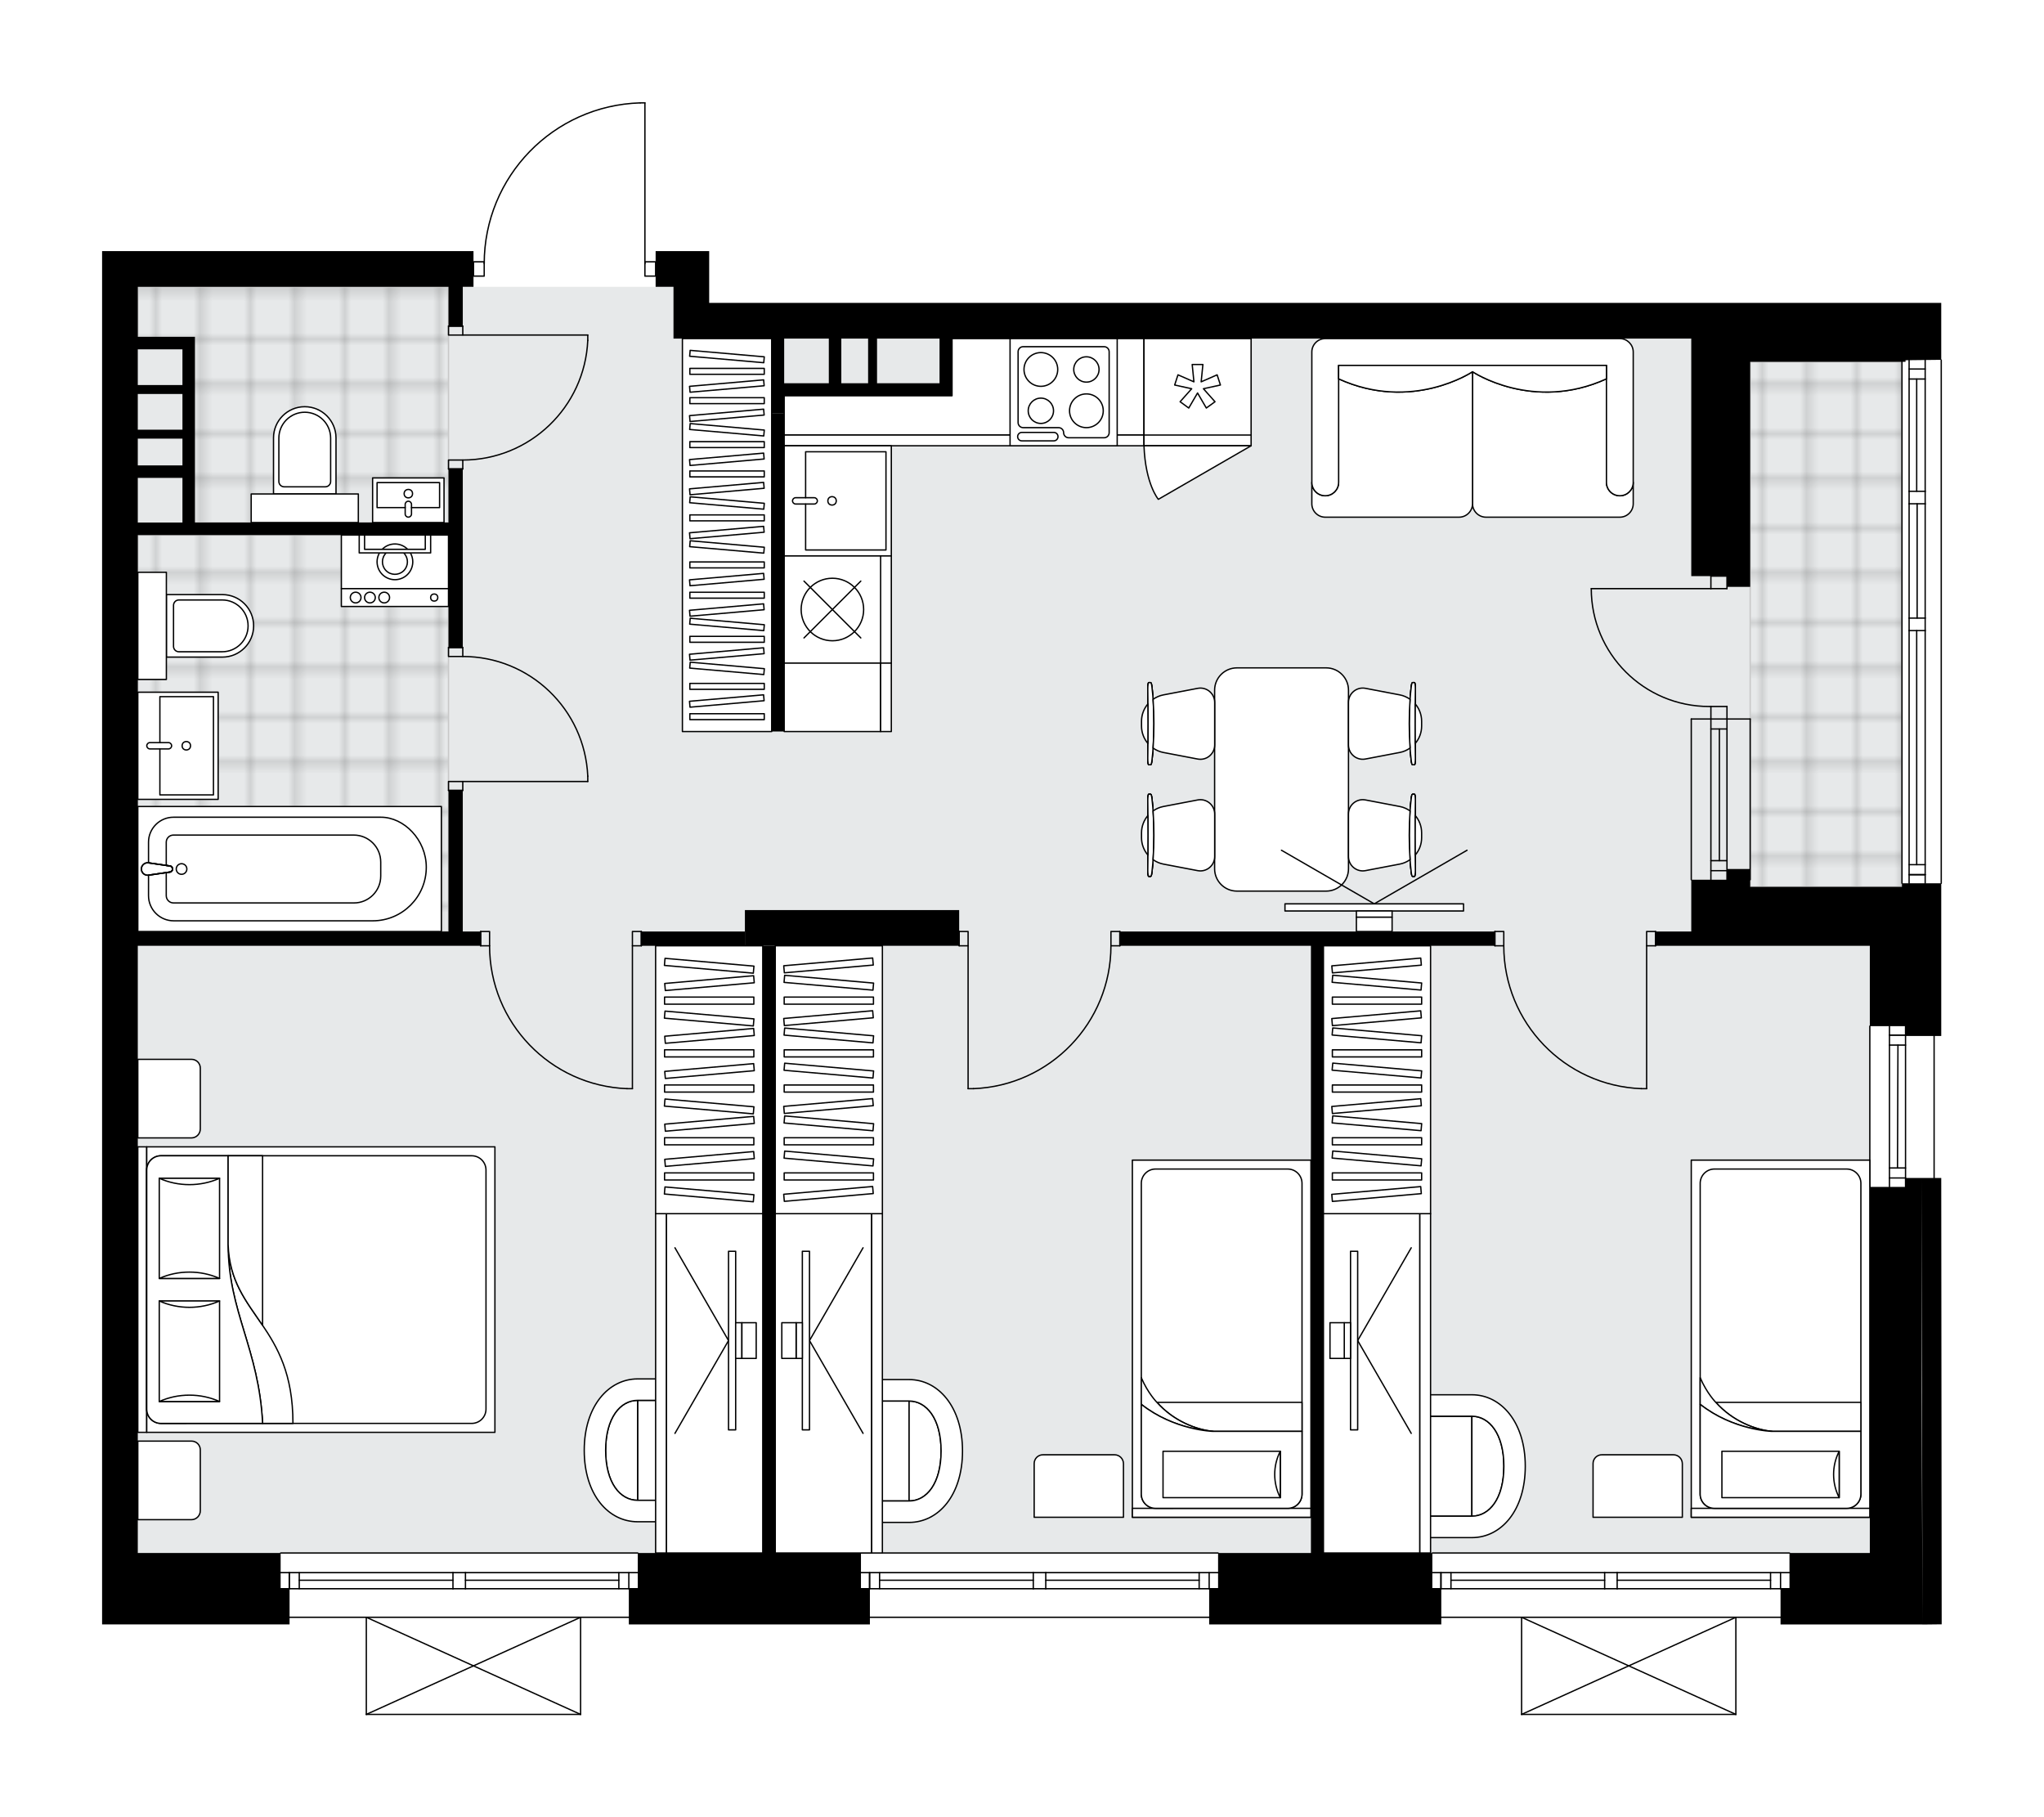 <svg xmlns="http://www.w3.org/2000/svg" xmlns:xlink="http://www.w3.org/1999/xlink" height="1777.88px" id="Layer_1" style="enable-background:new 0 0 2000 1777.88;" version="1.1" viewBox="0 0 2000 1777.88" width="2000px" x="0px" y="0px" xml:space="preserve">
<style type="text/css">
	.st0{fill:none;}
	.st1{opacity:0.25;fill:none;stroke:#070606;stroke-width:0.4;stroke-miterlimit:10;}
	.st2{fill:#FFFFFF;}
	.st3{fill:#E7E9EA;}
	.st4{fill:url(#SVGID_1_);stroke:#C8C8C8;stroke-width:1.3;stroke-miterlimit:10;}
	
		.st5{fill:url(#SVGID_00000031920655240659703830000004229014375851705728_);stroke:#C8C8C8;stroke-width:1.3;stroke-miterlimit:10;}
	
		.st6{fill:url(#SVGID_00000157302534736391478680000003536001821857216927_);stroke:#C8C8C8;stroke-width:1.3;stroke-miterlimit:10;}
	.st7{fill:none;stroke:#000000;stroke-width:1.3;stroke-linecap:round;stroke-linejoin:round;stroke-miterlimit:10;}
	.st8{fill:none;stroke:#000000;stroke-width:1.3;stroke-linecap:round;stroke-linejoin:round;}
	.st9{fill:none;stroke:#000000;stroke-width:1.3;stroke-linecap:round;stroke-linejoin:round;stroke-dasharray:9.689,9.689;}
	.st10{fill:none;stroke:#000000;stroke-width:1.3;stroke-linecap:round;stroke-linejoin:round;stroke-dasharray:10.032,10.032;}
	.st11{fill:#FFFFFF;stroke:#000000;stroke-width:1.3;stroke-linecap:round;stroke-linejoin:round;stroke-miterlimit:10;}
	.st12{font-family:'Arial-BoldMT';}
	.st13{font-size:91.573px;}
	.st14{font-size:77.485px;}
	.st15{font-family:'ArialMT';}
	.st16{font-size:40px;}
</style>
<pattern height="14.57" id="New_Pattern_Swatch_2" patternUnits="userSpaceOnUse" style="overflow:visible;" viewBox="7.49 -22.06 14.57 14.57" width="14.57" x="0.23" y="-110.58">
	<g>
		<rect class="st0" height="14.57" width="14.57" x="7.49" y="-22.06" />
		<g>
			<rect class="st1" height="7.29" width="7.29" x="14.77" y="-7.49" />
		</g>
		<g>
			<rect class="st1" height="7.29" width="7.29" x="0.2" y="-7.49" />
		</g>
		<g>
			<rect class="st1" height="7.29" width="7.29" x="22.06" y="-14.77" />
		</g>
		<g>
			<rect class="st1" height="7.29" width="7.29" x="7.49" y="-14.77" />
			<rect class="st1" height="7.29" width="7.29" x="14.77" y="-22.06" />
		</g>
		<g>
			<rect class="st1" height="7.29" width="7.29" x="0.2" y="-22.06" />
		</g>
		<g>
			<rect class="st1" height="7.29" width="7.29" x="22.06" y="-29.35" />
		</g>
		<g>
			<rect class="st1" height="7.29" width="7.29" x="7.49" y="-29.35" />
		</g>
	</g>
</pattern>
<path class="st2" d="M1900.11,352.28v511.86c0,0.36-0.29,0.65-0.65,0.65c0,0,0,0,0,0v148.73h-6.34v138.9h6.34  l0.44,436.68l-18.78,0.22l0-0.11h-16.6h-122.3v-6.34h-43.06v94.36c0,0,0,0.01,0,0.01c0,0.04-0.02,0.07-0.02,0.11  c-0.01,0.05-0.01,0.1-0.03,0.15c0,0,0,0,0,0.01c0,0.01-0.01,0.01-0.01,0.01c-0.05,0.1-0.12,0.17-0.2,0.23  c-0.02,0.02-0.04,0.03-0.06,0.04c-0.09,0.05-0.2,0.09-0.31,0.09h-209.66c-0.12,0-0.22-0.04-0.31-0.09  c-0.02-0.01-0.04-0.03-0.06-0.04c-0.08-0.06-0.16-0.14-0.2-0.23c0-0.01-0.01-0.01-0.01-0.01c0,0,0,0,0-0.01  c-0.02-0.04-0.02-0.1-0.03-0.15c-0.01-0.04-0.02-0.07-0.02-0.11c0,0,0-0.01,0-0.01v-94.36h-77.93v6.34h-227.13v-6.34H851.17v6.34  H615.3v-6.34h-46.56v94.36c0,0,0,0.01,0,0.01c0,0.04-0.02,0.08-0.03,0.12c-0.01,0.04-0.01,0.09-0.03,0.13c0,0,0,0.01,0,0.01  c0,0.01-0.01,0.01-0.01,0.02c-0.05,0.09-0.12,0.17-0.2,0.23c-0.02,0.02-0.04,0.03-0.07,0.04c-0.09,0.05-0.2,0.09-0.31,0.09H358.43  c-0.12,0-0.22-0.04-0.31-0.09c-0.02-0.01-0.04-0.03-0.07-0.04c-0.08-0.06-0.15-0.14-0.2-0.23c0-0.01-0.01-0.01-0.02-0.02  c0,0,0-0.01,0-0.01c-0.02-0.04-0.02-0.08-0.03-0.12c-0.01-0.05-0.03-0.09-0.03-0.14c0,0,0,0,0-0.01v-94.36h-74.44v6.34H99.89v-19.22  v-15.72v-157.24V881.61V280.59v-34.94H463.3v9.83h9.86c0.61-40.42,16.38-78.55,44.6-107.62c28.78-29.64,67.37-46.64,108.66-47.86  c0,0,0.01,0,0.01,0c0,0,0.01,0,0.01,0h4.58c0.36,0,0.65,0.29,0.65,0.65v154.83h9.83v-9.83h17.47h34.94v34.94v15.72h401.84h559.09  h209.66h34.94v55.31c0,0,0,0,0,0C1899.82,351.63,1900.11,351.92,1900.11,352.28z" id="background" />
<g id="floor">
	<polygon class="st3" points="1861.02,331.26 1829.57,331.26 1829.57,331.26 658.98,331.26 658.98,280.59 134.84,280.59    134.84,331.26 134.84,1519.32 658.98,1519.32 1829.57,1519.32 1829.57,925.29 1861.02,925.29  " />
	<pattern id="SVGID_1_" patternTransform="matrix(6.164 0 0 6.164 36996.16 27318.238)" xlink:href="#New_Pattern_Swatch_2">
	</pattern>
	<rect class="st4" height="513.66" width="148.51" x="1712.51" y="353.97" />
	
		<pattern id="SVGID_00000013161914058935620390000000343552555639699876_" patternTransform="matrix(6.164 0 0 6.164 36996.16 27318.238)" xlink:href="#New_Pattern_Swatch_2">
	</pattern>
	
		<rect height="387.87" style="fill:url(#SVGID_00000013161914058935620390000000343552555639699876_);stroke:#C8C8C8;stroke-width:1.3;stroke-miterlimit:10;" width="304" x="134.84" y="523.44" />
	
		<pattern id="SVGID_00000117675447578126241320000011685046842805939610_" patternTransform="matrix(6.164 0 0 6.164 36996.16 27318.238)" xlink:href="#New_Pattern_Swatch_2">
	</pattern>
	
		<polygon points="   134.84,280.59 134.84,338.2 184.63,338.2 184.63,511.21 438.84,511.21 438.84,280.59  " style="fill:url(#SVGID_00000117675447578126241320000011685046842805939610_);stroke:#C8C8C8;stroke-width:1.3;stroke-miterlimit:10;" />
	<g id="LWPOLYLINE_00000132800211248583250030000009002418058141693081_">
		<rect class="st7" height="8.74" width="13.98" x="438.84" y="764.55" />
	</g>
	<g id="LWPOLYLINE_00000002350378380127921980000000231321946118738315_">
		<rect class="st7" height="8.74" width="13.98" x="438.84" y="633.51" />
	</g>
	<g id="LINE_00000167392774396670662050000014804594963741898932_">
		<line class="st7" x1="452.82" x2="438.84" y1="773.29" y2="773.29" />
	</g>
	<g id="LINE_00000046309105228294957620000009118807848855073718_">
		<line class="st7" x1="452.82" x2="438.84" y1="633.51" y2="633.51" />
	</g>
	<g id="LINE_00000121980868715155269970000000722262411665261197_">
		<line class="st7" x1="452.82" x2="575.12" y1="764.55" y2="764.55" />
	</g>
	<g id="ARC_00000024715620538383448370000002279736579236589706_">
		<path class="st7" d="M452.82,642.25c65.51,0.04,119.39,51.62,122.3,117.06" />
	</g>
	<g id="LINE_00000069358990406345796620000006382826836373312153_">
		<line class="st7" x1="575.12" x2="575.12" y1="764.55" y2="759.31" />
	</g>
	<g id="LWPOLYLINE_00000119799516324136186480000014472567804559383941_">
		<rect class="st7" height="8.74" width="13.98" x="438.84" y="319.03" />
	</g>
	<g id="LWPOLYLINE_00000142173316583480094810000004183262926038553226_">
		<rect class="st7" height="8.74" width="13.98" x="438.84" y="450.06" />
	</g>
	<g id="LINE_00000156571536714741117840000001953885478191157669_">
		<line class="st7" x1="452.82" x2="438.84" y1="319.03" y2="319.03" />
	</g>
	<g id="LINE_00000177459660499396450690000005522403191340288687_">
		<line class="st7" x1="452.82" x2="438.84" y1="458.8" y2="458.8" />
	</g>
	<g id="LINE_00000066512387912824027740000002681313335195324826_">
		<line class="st7" x1="452.82" x2="575.12" y1="327.76" y2="327.76" />
	</g>
	<g id="ARC_00000101794079926562296620000001309764096900966805_">
		<path class="st7" d="M575.12,333c-2.91,65.44-56.79,117.02-122.3,117.06" />
	</g>
	<g id="LINE_00000053518134872352978800000012691628912299223172_">
		<line class="st7" x1="575.12" x2="575.12" y1="327.76" y2="333" />
	</g>
	<g id="LWPOLYLINE_00000112612912606829723860000012059367030732226232_">
		<rect class="st7" height="13.98" width="8.74" x="618.8" y="911.31" />
	</g>
	<g id="LWPOLYLINE_00000167357144992170323210000000457990872910135976_">
		<rect class="st7" height="13.98" width="8.74" x="470.29" y="911.31" />
	</g>
	<g id="LINE_00000118370826442972866730000012514060963852148104_">
		<line class="st7" x1="627.53" x2="627.53" y1="925.29" y2="911.31" />
	</g>
	<g id="LINE_00000012472006185992921700000008432639601900816038_">
		<line class="st7" x1="470.29" x2="470.29" y1="925.29" y2="911.31" />
	</g>
	<g id="LINE_00000130614519008763381490000007400468500668077225_">
		<line class="st7" x1="618.8" x2="618.8" y1="925.29" y2="1065.06" />
	</g>
	<g id="LINE_00000078757665145975264430000013182316947015273399_">
		<line class="st7" x1="613.56" x2="618.8" y1="1065.06" y2="1065.06" />
	</g>
	<g id="ARC_00000031920826304888478960000008278133658773037219_">
		<path class="st7" d="M613.56,1065.06c-75.1-2.91-134.49-64.62-134.53-139.77" />
	</g>
	<g id="LWPOLYLINE_00000023244603404880271830000009136343485918232726_">
		<rect class="st7" height="13.98" width="8.74" x="938.52" y="911.31" />
	</g>
	<g id="LWPOLYLINE_00000083090509988876655860000015584195177608443789_">
		<rect class="st7" height="13.98" width="8.74" x="1087.03" y="911.31" />
	</g>
	<g id="LINE_00000067218878419872271860000011370279136703193267_">
		<line class="st7" x1="938.52" x2="938.52" y1="925.29" y2="911.31" />
	</g>
	<g id="LINE_00000156559802315959112020000010480854401007520692_">
		<line class="st7" x1="1095.77" x2="1095.77" y1="925.29" y2="911.31" />
	</g>
	<g id="LINE_00000179641089508574358500000012522694609164236935_">
		<line class="st7" x1="947.26" x2="947.26" y1="925.29" y2="1065.06" />
	</g>
	<g id="LINE_00000111193493448748708470000000773139385536739998_">
		<line class="st7" x1="952.5" x2="947.26" y1="1065.06" y2="1065.06" />
	</g>
	<g id="ARC_00000062177857863281750530000011189296223641750432_">
		<path class="st7" d="M1087.03,925.29c-0.04,75.16-59.43,136.86-134.53,139.77" />
	</g>
	<g id="LWPOLYLINE_00000088105079495528467350000007308422815163721125_">
		<rect class="st7" height="13.98" width="8.74" x="1611.18" y="911.31" />
	</g>
	<g id="LWPOLYLINE_00000157997591731114156560000000985950387226022302_">
		<rect class="st7" height="13.98" width="8.74" x="1462.67" y="911.31" />
	</g>
	<g id="LINE_00000052795164621926240340000001028711798991177364_">
		<line class="st7" x1="1619.91" x2="1619.91" y1="925.29" y2="911.31" />
	</g>
	<g id="LINE_00000109748398929169938310000018194914691856831148_">
		<line class="st7" x1="1462.67" x2="1462.67" y1="925.29" y2="911.31" />
	</g>
	<g id="LINE_00000166661588797567894450000005541169624116856227_">
		<line class="st7" x1="1611.18" x2="1611.18" y1="925.29" y2="1065.06" />
	</g>
	<g id="LINE_00000109724160549140762910000009588844760297278390_">
		<line class="st7" x1="1605.94" x2="1611.18" y1="1065.06" y2="1065.06" />
	</g>
	<g id="ARC_00000005243432729726134130000017426490600644640181_">
		<path class="st7" d="M1605.94,1065.06c-75.1-2.91-134.49-64.62-134.53-139.77" />
	</g>
	<g id="LWPOLYLINE_00000150064826472412047360000017214094853670449838_">
		<rect class="st7" height="13.98" width="10.48" x="463.3" y="256.13" />
	</g>
	<g id="LWPOLYLINE_00000141448499328835338750000007341266790338771638_">
		<rect class="st7" height="13.98" width="10.48" x="631.03" y="256.13" />
	</g>
	<g id="LWPOLYLINE_00000118391345035938741850000007186200923488136323_">
		<path class="st7" d="M626.45,100.65c-85.03,2.52-152.66,72.17-152.66,157.24" />
	</g>
	<g id="LINE_00000085935532759282559900000004502623012898484658_">
		<line class="st7" x1="631.03" x2="631.03" y1="257.89" y2="100.65" />
	</g>
	<g id="LINE_00000077281878502828463570000003366269713064400062_">
		<line class="st7" x1="631.03" x2="626.45" y1="100.65" y2="100.65" />
	</g>
	<g id="ARC_00000052098339745806272280000014154058664370734465_">
		<path class="st7" d="M1674.07,691.17c-0.57,0.01-1.14,0.01-1.72,0.01c-63.7,0.01-115.34-51.63-115.34-115.32" />
	</g>
	<g id="LINE_00000030465437918592352350000011072154870017822894_">
		<line class="st7" x1="1674.07" x2="1557.02" y1="575.86" y2="575.86" />
	</g>
	<g id="LINE_00000011009264204347766790000012547180772054739893_">
		<line class="st7" x1="1674.07" x2="1674.07" y1="703.4" y2="691.17" />
	</g>
	<g id="LINE_00000165234666049114102470000014736813626267434933_">
		<line class="st7" x1="1674.07" x2="1689.8" y1="691.17" y2="691.17" />
	</g>
	<g id="LINE_00000098184825061135857350000013285169419641373580_">
		<line class="st7" x1="1689.8" x2="1689.8" y1="691.17" y2="703.4" />
	</g>
	<g id="LINE_00000149366741285100302490000014115273318748431032_">
		<line class="st7" x1="1689.8" x2="1689.8" y1="563.63" y2="575.86" />
	</g>
	<g id="LINE_00000176007432923201760700000000264435233313920425_">
		<line class="st7" x1="1689.8" x2="1674.07" y1="575.86" y2="575.86" />
	</g>
	<g id="LINE_00000109002602222425174460000002327191848893371572_">
		<line class="st7" x1="1674.07" x2="1674.07" y1="575.86" y2="563.63" />
	</g>
	<g id="LINE_00000035524372083495658870000000547918663431118728_">
		<line class="st7" x1="1689.8" x2="1674.07" y1="563.63" y2="563.63" />
	</g>
	<g id="LINE_00000065051831798965710780000012650165362548582821_">
		<line class="st7" x1="1401.52" x2="1750.95" y1="1519.32" y2="1519.32" />
	</g>
	<g id="LINE_00000153663804173566242550000017045017129977315504_">
		<line class="st7" x1="1750.95" x2="1582.35" y1="1554.26" y2="1554.26" />
	</g>
	<g id="LINE_00000172415893576538719830000017435298656104789682_">
		<line class="st7" x1="1570.12" x2="1401.52" y1="1554.26" y2="1554.26" />
	</g>
	<g id="LINE_00000077314934259980316120000016982344543482331560_">
		<line class="st7" x1="1409.94" x2="1409.94" y1="1538.54" y2="1554.26" />
	</g>
	<g id="LINE_00000132810380931297781880000009006772806732907455_">
		<line class="st7" x1="1742.21" x2="1742.21" y1="1538.54" y2="1554.26" />
	</g>
	<g id="LINE_00000117651837923452965990000005711938094026343320_">
		<line class="st7" x1="1750.95" x2="1582.35" y1="1538.54" y2="1538.54" />
	</g>
	<g id="LINE_00000168827121650822517730000007245051101530240689_">
		<line class="st7" x1="1570.12" x2="1401.52" y1="1538.54" y2="1538.54" />
	</g>
	<g id="LINE_00000091712328728822411770000013639884400097586825_">
		<line class="st7" x1="1570.12" x2="1419.73" y1="1545.96" y2="1545.96" />
	</g>
	<g id="LINE_00000065046079852659548660000010259825184100680090_">
		<line class="st7" x1="1732.43" x2="1582.35" y1="1545.96" y2="1545.96" />
	</g>
	<g id="LINE_00000069385249364127323860000004936087907734943409_">
		<line class="st7" x1="1732.43" x2="1732.43" y1="1554.26" y2="1538.54" />
	</g>
	<g id="LINE_00000033365419123392147310000011358090247559945638_">
		<line class="st7" x1="1409.94" x2="1409.94" y1="1538.54" y2="1554.26" />
	</g>
	<g id="LINE_00000049914727074061912350000001278124517934372013_">
		<line class="st7" x1="1419.73" x2="1419.73" y1="1554.26" y2="1538.54" />
	</g>
	<g id="LINE_00000183226114014231404140000002267986472047599039_">
		<line class="st7" x1="1582.35" x2="1582.35" y1="1538.54" y2="1554.26" />
	</g>
	<g id="LINE_00000165219641777198846440000001399542788244972717_">
		<line class="st7" x1="1582.35" x2="1570.12" y1="1554.26" y2="1554.26" />
	</g>
	<g id="LINE_00000030467078008933479380000000601427785472088505_">
		<line class="st7" x1="1570.12" x2="1570.12" y1="1554.26" y2="1538.54" />
	</g>
	<g id="LINE_00000054239001899144633650000015738136094634205857_">
		<line class="st7" x1="1570.12" x2="1582.35" y1="1538.54" y2="1538.54" />
	</g>
	<g id="LINE_00000084496472298383326020000003226719559091139719_">
		<line class="st7" x1="1750.95" x2="1401.52" y1="1582.22" y2="1582.22" />
	</g>
	<g id="LINE_00000138566648536901585090000013160025673222185365_">
		<line class="st7" x1="842.43" x2="1191.86" y1="1519.32" y2="1519.32" />
	</g>
	<g id="LINE_00000088129919710879255940000018236696455417939611_">
		<line class="st7" x1="1191.86" x2="1023.26" y1="1554.26" y2="1554.26" />
	</g>
	<g id="LINE_00000173865930164359302380000008517824146373809561_">
		<line class="st7" x1="1011.03" x2="842.43" y1="1554.26" y2="1554.26" />
	</g>
	<g id="LINE_00000081648238240437246310000011645909532456296089_">
		<line class="st7" x1="850.86" x2="850.86" y1="1538.54" y2="1554.26" />
	</g>
	<g id="LINE_00000150812467367796008280000011736755974181167496_">
		<line class="st7" x1="1183.13" x2="1183.13" y1="1538.54" y2="1554.26" />
	</g>
	<g id="LINE_00000088133925888945538980000008484452364423571869_">
		<line class="st7" x1="1191.86" x2="1023.26" y1="1538.54" y2="1538.54" />
	</g>
	<g id="LINE_00000127035402614634874770000005224511030120300182_">
		<line class="st7" x1="1011.03" x2="842.43" y1="1538.54" y2="1538.54" />
	</g>
	<g id="LINE_00000103262816784339873930000015423631485822035350_">
		<line class="st7" x1="1011.03" x2="860.64" y1="1545.96" y2="1545.96" />
	</g>
	<g id="LINE_00000163762558276165028840000004965455246021043373_">
		<line class="st7" x1="1173.34" x2="1023.26" y1="1545.96" y2="1545.96" />
	</g>
	<g id="LINE_00000158711955799390490660000001706976402718610058_">
		<line class="st7" x1="1173.34" x2="1173.34" y1="1554.26" y2="1538.54" />
	</g>
	<g id="LINE_00000000182821570271156960000008874620035839657883_">
		<line class="st7" x1="850.86" x2="850.86" y1="1538.54" y2="1554.26" />
	</g>
	<g id="LINE_00000079455981429666932390000004312104910346198454_">
		<line class="st7" x1="860.64" x2="860.64" y1="1554.26" y2="1538.54" />
	</g>
	<g id="LINE_00000100377741244229275430000003109206092999894412_">
		<line class="st7" x1="1023.26" x2="1023.26" y1="1538.54" y2="1554.26" />
	</g>
	<g id="LINE_00000154424246743108747310000000938908004603776655_">
		<line class="st7" x1="1023.26" x2="1011.03" y1="1554.26" y2="1554.26" />
	</g>
	<g id="LINE_00000007412659156198354890000013428408697095082407_">
		<line class="st7" x1="1011.03" x2="1011.03" y1="1554.26" y2="1538.54" />
	</g>
	<g id="LINE_00000103964539493689639280000005195925033891820694_">
		<line class="st7" x1="1011.03" x2="1023.26" y1="1538.54" y2="1538.54" />
	</g>
	<g id="LINE_00000116934144585093048490000015446151264362068623_">
		<line class="st7" x1="1191.86" x2="842.43" y1="1582.22" y2="1582.22" />
	</g>
	<g id="LINE_00000145753274800059860870000007776328684005742987_">
		<line class="st7" x1="274.61" x2="624.04" y1="1519.32" y2="1519.32" />
	</g>
	<g id="LINE_00000067231588818416148380000002590974210701699721_">
		<line class="st7" x1="624.04" x2="455.44" y1="1554.26" y2="1554.26" />
	</g>
	<g id="LINE_00000148626533741331672020000010032278687741490614_">
		<line class="st7" x1="443.21" x2="274.61" y1="1554.26" y2="1554.26" />
	</g>
	<g id="LINE_00000178180623139582545930000014741923906720718753_">
		<line class="st7" x1="283.03" x2="283.03" y1="1538.54" y2="1554.26" />
	</g>
	<g id="LINE_00000079448561763756868160000005123557916569184924_">
		<line class="st7" x1="615.3" x2="615.3" y1="1538.54" y2="1554.26" />
	</g>
	<g id="LINE_00000038388351200193516560000004331440873443950523_">
		<line class="st7" x1="624.04" x2="455.44" y1="1538.54" y2="1538.54" />
	</g>
	<g id="LINE_00000029026160977258586410000006298330776306570909_">
		<line class="st7" x1="443.21" x2="274.61" y1="1538.54" y2="1538.54" />
	</g>
	<g id="LINE_00000036253509137924689440000010016534267527708350_">
		<line class="st7" x1="443.21" x2="292.82" y1="1545.96" y2="1545.96" />
	</g>
	<g id="LINE_00000077292936825758840360000005330210311958089146_">
		<line class="st7" x1="605.52" x2="455.44" y1="1545.96" y2="1545.96" />
	</g>
	<g id="LINE_00000014591995414109179610000017986939138924383675_">
		<line class="st7" x1="605.52" x2="605.52" y1="1554.26" y2="1538.54" />
	</g>
	<g id="LINE_00000061448057139377621640000010044048062863321484_">
		<line class="st7" x1="283.03" x2="283.03" y1="1538.54" y2="1554.26" />
	</g>
	<g id="LINE_00000101078732382207122480000013745449429400694179_">
		<line class="st7" x1="292.82" x2="292.82" y1="1554.26" y2="1538.54" />
	</g>
	<g id="LINE_00000168084401736841486960000009435598158584205962_">
		<line class="st7" x1="455.44" x2="455.44" y1="1538.54" y2="1554.26" />
	</g>
	<g id="LINE_00000011001119497391733720000013659300037248244925_">
		<line class="st7" x1="455.44" x2="443.21" y1="1554.26" y2="1554.26" />
	</g>
	<g id="LINE_00000087414718994764387450000017508795184674102968_">
		<line class="st7" x1="443.21" x2="443.21" y1="1554.26" y2="1538.54" />
	</g>
	<g id="LINE_00000119076311807204436020000005848735170067829120_">
		<line class="st7" x1="443.21" x2="455.44" y1="1538.54" y2="1538.54" />
	</g>
	<g id="LINE_00000128486061599305044210000014746825698981791635_">
		<line class="st7" x1="624.04" x2="274.61" y1="1582.22" y2="1582.22" />
	</g>
	<g id="LINE_00000067933745672324192300000011550082367501421981_">
		<line class="st7" x1="1892.47" x2="1892.47" y1="1003.91" y2="1161.15" />
	</g>
	<g id="LINE_00000120525294791645322850000011389733453291720344_">
		<line class="st7" x1="1848.79" x2="1848.79" y1="1161.15" y2="1003.91" />
	</g>
	<g id="LINE_00000039123608795613253230000017279771835673535112_">
		<line class="st7" x1="1864.51" x2="1848.79" y1="1012.65" y2="1012.65" />
	</g>
	<g id="LINE_00000031907101688589488610000017700546691501890997_">
		<line class="st7" x1="1864.51" x2="1848.79" y1="1152.42" y2="1152.42" />
	</g>
	<g id="LINE_00000053511827833690789470000009519833902323432375_">
		<line class="st7" x1="1864.51" x2="1864.51" y1="1161.15" y2="1003.91" />
	</g>
	<g id="LINE_00000046298625397174081510000009663161572903433641_">
		<line class="st7" x1="1856.65" x2="1857.09" y1="1142.63" y2="1022.43" />
	</g>
	<g id="LINE_00000060741625769378991120000011857664160644491917_">
		<line class="st7" x1="1848.79" x2="1864.51" y1="1142.63" y2="1142.63" />
	</g>
	<g id="LINE_00000109029481832418906900000006577803379733136001_">
		<line class="st7" x1="1864.51" x2="1848.79" y1="1012.65" y2="1012.65" />
	</g>
	<g id="LINE_00000094616342768771217030000017763036763834857109_">
		<line class="st7" x1="1848.79" x2="1864.51" y1="1022.43" y2="1022.43" />
	</g>
	<g id="LINE_00000011733005616122336310000017711354512053455797_">
		<line class="st7" x1="1829.57" x2="1829.57" y1="1161.15" y2="1003.91" />
	</g>
	<g id="LINE_00000099625741759550151610000003549645431846113440_">
		<line class="st7" x1="1861.02" x2="1861.02" y1="864.14" y2="352.28" />
	</g>
	<g id="LINE_00000151536100295609850100000016617612221034339247_">
		<line class="st7" x1="1868.01" x2="1883.73" y1="855.71" y2="855.71" />
	</g>
	<g id="LINE_00000051360565842128889110000011445084610619625618_">
		<line class="st7" x1="1868.01" x2="1883.73" y1="361.01" y2="361.01" />
	</g>
	<g id="LINE_00000068665855127696322690000002298389027366193314_">
		<line class="st7" x1="1875.43" x2="1875.43" y1="616.92" y2="845.93" />
	</g>
	<g id="LINE_00000003080553111339358580000002601605559524983433_">
		<line class="st7" x1="1875.43" x2="1875.43" y1="370.8" y2="480.64" />
	</g>
	<g id="LINE_00000065778014174915560500000018024329004930356924_">
		<line class="st7" x1="1883.73" x2="1868.01" y1="370.8" y2="370.8" />
	</g>
	<g id="LINE_00000042711927362975605440000005561490368362430097_">
		<line class="st7" x1="1868.01" x2="1883.73" y1="855.71" y2="855.71" />
	</g>
	<g id="LINE_00000019663491075490442710000002589768499293366931_">
		<line class="st7" x1="1883.73" x2="1868.01" y1="845.93" y2="845.93" />
	</g>
	<g id="LINE_00000175293952558114087060000010696416761380028833_">
		<line class="st7" x1="1868.01" x2="1883.73" y1="604.69" y2="604.69" />
	</g>
	<g id="LINE_00000039120748868795545530000012183242853938949509_">
		<line class="st7" x1="1883.73" x2="1883.73" y1="604.69" y2="616.92" />
	</g>
	<g id="LINE_00000178191083052934312120000012360751961541224869_">
		<line class="st7" x1="1883.73" x2="1868.01" y1="616.92" y2="616.92" />
	</g>
	<g id="LINE_00000159446708578570874500000009792930636994422167_">
		<line class="st7" x1="1868.01" x2="1868.01" y1="616.92" y2="604.69" />
	</g>
	<g id="LINE_00000142868659742249270950000010024410475778152862_">
		<line class="st7" x1="1899.46" x2="1899.46" y1="352.28" y2="864.14" />
	</g>
	<g id="LINE_00000049193604924662407840000008112936747067532700_">
		<line class="st7" x1="1868.01" x2="1883.73" y1="480.64" y2="480.64" />
	</g>
	<g id="LINE_00000108988466413246920740000015864839908138082435_">
		<line class="st7" x1="1883.73" x2="1883.73" y1="480.64" y2="492.87" />
	</g>
	<g id="LINE_00000023262133859636611620000016336102379210816931_">
		<line class="st7" x1="1883.73" x2="1868.01" y1="492.87" y2="492.87" />
	</g>
	<g id="LINE_00000148654212687777538610000002316890465313353394_">
		<line class="st7" x1="1868.01" x2="1868.01" y1="492.87" y2="480.64" />
	</g>
	<g id="LINE_00000120520148627102055070000013758664705727304092_">
		<line class="st7" x1="1875.87" x2="1875.87" y1="492.87" y2="604.69" />
	</g>
	<g id="LWPOLYLINE_00000060030811128716719460000011331346039540039604_">
		<line class="st7" x1="1868.01" x2="1868.01" y1="480.64" y2="352.28" />
	</g>
	<g id="LWPOLYLINE_00000044141120930262301190000005524368679299512704_">
		<line class="st7" x1="1868.01" x2="1868.01" y1="492.87" y2="604.69" />
	</g>
	<g id="LWPOLYLINE_00000181795945216717393980000002442689166043174587_">
		<line class="st7" x1="1868.01" x2="1868.01" y1="616.92" y2="864.14" />
	</g>
	<g id="LWPOLYLINE_00000153681771667437078600000010967904359882989982_">
		<line class="st7" x1="1883.73" x2="1883.73" y1="480.64" y2="352.28" />
	</g>
	<g id="LWPOLYLINE_00000034770662744375961170000015952946057402684559_">
		<line class="st7" x1="1883.73" x2="1883.73" y1="492.87" y2="604.69" />
	</g>
	<g id="LWPOLYLINE_00000101100303151711115870000008088198148574850960_">
		<line class="st7" x1="1883.73" x2="1883.73" y1="616.92" y2="864.14" />
	</g>
	<g id="LINE_00000098904255230773846140000003184545807848656018_">
		<line class="st7" x1="1674.07" x2="1674.07" y1="703.4" y2="860.64" />
	</g>
	<g id="LINE_00000179620644106846815740000009629288569096023969_">
		<line class="st7" x1="1689.8" x2="1689.8" y1="703.4" y2="860.64" />
	</g>
	<g id="LINE_00000000197334569910058720000004461277385301971109_">
		<line class="st7" x1="1682.37" x2="1682.37" y1="713.18" y2="842" />
	</g>
	<g id="LINE_00000016766409219079286900000010622256679708322218_">
		<line class="st7" x1="1674.07" x2="1689.8" y1="851.78" y2="851.78" />
	</g>
	<g id="LINE_00000152240548897623739760000011181767757443215009_">
		<line class="st7" x1="1674.07" x2="1689.8" y1="713.18" y2="713.18" />
	</g>
	<g id="LINE_00000091705979306880434290000003030827238752653710_">
		<line class="st7" x1="1654.86" x2="1654.86" y1="703.4" y2="860.64" />
	</g>
	<g id="LINE_00000055671674304228546360000017997824247180929188_">
		<line class="st7" x1="1712.51" x2="1712.51" y1="860.64" y2="703.4" />
	</g>
	<g id="LINE_00000057858899443382023290000007812003755806495113_">
		<line class="st7" x1="1674.06" x2="1689.79" y1="842" y2="842" />
	</g>
	<g id="LINE_00000115510809497320573730000011898275833368570037_">
		<line class="st7" x1="1654.86" x2="1712.51" y1="703.4" y2="703.4" />
	</g>
	<g id="LINE_00000147181865775434715770000005037631310354307487_">
		<line class="st7" x1="568.09" x2="358.43" y1="1677.23" y2="1677.23" />
	</g>
	<g id="LINE_00000129910606298651216350000007741097363620306610_">
		<line class="st7" x1="358.43" x2="358.43" y1="1677.23" y2="1582.22" />
	</g>
	<g id="LINE_00000123404700129008809170000016050701713506510251_">
		<line class="st7" x1="568.09" x2="568.09" y1="1582.22" y2="1677.23" />
	</g>
	<g id="LWPOLYLINE_00000103227612117453494220000005460745563654189746_">
		<line class="st7" x1="358.43" x2="568.09" y1="1582.22" y2="1677.23" />
	</g>
	<g id="LWPOLYLINE_00000151533170157944430660000015770438256645852809_">
		<line class="st7" x1="568.09" x2="358.43" y1="1582.22" y2="1677.23" />
	</g>
	<g id="LINE_00000101807547738886910420000000375183754066303390_">
		<line class="st7" x1="1698.5" x2="1488.84" y1="1677.23" y2="1677.23" />
	</g>
	<g id="LINE_00000039837913002751157390000001837581028734385324_">
		<line class="st7" x1="1488.84" x2="1488.84" y1="1677.23" y2="1582.22" />
	</g>
	<g id="LINE_00000169518296777382412330000017066999146403460740_">
		<line class="st7" x1="1698.5" x2="1698.5" y1="1582.22" y2="1677.23" />
	</g>
	<g id="LWPOLYLINE_00000127039725981605455800000017913377404752839871_">
		<line class="st7" x1="1488.84" x2="1698.5" y1="1582.22" y2="1677.23" />
	</g>
	<g id="LWPOLYLINE_00000148628673804950304420000013215254519597246080_">
		<line class="st7" x1="1698.5" x2="1488.84" y1="1582.22" y2="1677.23" />
	</g>
	<g>
		<rect height="310.93" width="12.23" x="755.07" y="404.7" />
		<polygon points="1899.89,1589.09 1899.46,1152.42 1880.24,1152.42 1881.11,1589.08 1880.24,1359.18 1880.24,1152.42     1864.51,1152.42 1864.51,1161.15 1829.57,1161.15 1829.57,1397.02 1829.57,1519.32 1750.95,1519.32 1750.95,1554.26     1742.21,1554.26 1742.21,1569.99 1742.21,1589.2 1864.51,1589.2 1881.11,1589.2 1881.11,1589.31   " />
		<polygon points="842.43,1519.32 781.28,1519.32 758.57,1519.32 758.57,925.29 746.34,925.29 746.34,1519.32 624.04,1519.32     624.04,1554.26 615.3,1554.26 615.3,1569.99 615.3,1589.2 851.17,1589.2 851.17,1569.99 851.17,1554.26 842.43,1554.26   " />
		<polygon points="1095.77,925.29 1282.71,925.29 1282.71,1519.32 1191.86,1519.32 1191.86,1554.26 1183.13,1554.26     1183.13,1569.99 1183.13,1589.2 1410.26,1589.2 1410.26,1575.23 1410.26,1569.99 1410.26,1554.26 1401.52,1554.26 1401.52,1544.2     1401.52,1519.32 1349.1,1519.32 1294.94,1519.32 1294.94,925.29 1462.67,925.29 1462.67,911.31 1095.77,911.31   " />
		<path d="M452.82,773.29h-13.98v138.02h-304v-29.7V619.09v-95.64h25.36h30.55h34.94h213.15v110.07h13.98v-14.43v-95.64V458.8    h-13.98v52.41H225.69h-34.94V455.3V341.74v-12.23h-55.91v-48.92h304v38.44h13.98v-38.44h10.48v-34.94H99.89v34.94v601.02v515.41    v157.24v15.72v19.22h183.45v-19.22v-15.72h-8.74v-34.94H134.84v-122.3V925.29h335.45v-13.98h-17.47V773.29z M134.84,511.21v-43.68    h25.36h18.32v43.68H134.84z M134.84,455.3V429.1h43.68v26.21H134.84z M134.84,420.36v-34.94h43.68v34.94H134.84z M178.52,341.74    v34.94h-43.68v-4.29v-30.65H178.52z" />
		<polygon points="1829.57,925.29 1829.57,1003.91 1864.51,1003.91 1864.51,1013.52 1899.46,1013.52 1899.46,864.14 1864.51,864.14     1861.02,864.14 1861.02,867.63 1712.51,867.63 1712.51,860.64 1712.51,850.16 1689.8,850.16 1689.8,860.64 1654.86,860.64     1654.86,890.34 1654.86,911.31 1619.91,911.31 1619.91,925.29 1654.86,925.29 1810.91,925.29   " />
		<path d="M1654.86,353.97v209.66h34.94v10.48h22.71v-10.48V353.97h152v-1.55l34.94-0.4v-55.71h-34.94h-209.66l0,0h-559.09H693.92    v-15.72v-34.94h-34.94h-17.47v34.94h17.47v15.72v34.94h96.09v55.91v17.47h12.23v-17.47h53.18h2.73h96.09h12.23v-55.91h164.23h385    h174.09V353.97z M767.3,374.94v-43.68h43.68v43.68H767.3z M823.21,374.94v-43.68h26.21v43.68H823.21z M919.31,374.94h-61.15    v-43.68h61.15V374.94z" />
		<rect height="34.94" width="209.66" x="728.87" y="890.34" />
		<rect height="13.98" width="101.33" x="627.53" y="911.31" />
	</g>
</g>
<g id="mebel">
	<g>
		
			<rect class="st11" height="94.35" transform="matrix(6.123234e-17 -1 1 6.123234e-17 238.599 1390.355)" width="279.58" x="674.69" y="528.71" />
		
			<rect class="st11" height="10.48" transform="matrix(6.123234e-17 -1 1 6.123234e-17 291.013 1442.77)" width="279.58" x="727.1" y="570.64" />
	</g>
	<g>
		<polygon class="st11" points="767.3,425.61 1119.35,425.61 1119.35,331.26 931.54,331.26 931.54,387.17 767.3,387.17   " />
		<rect class="st11" height="10.48" width="352.05" x="767.3" y="425.61" />
	</g>
	<g>
		<rect class="st11" height="384.41" width="87.36" x="667.72" y="331.26" />
		<g>
			<rect class="st11" height="5.79" width="72.8" x="675" y="360.41" />
			<rect class="st11" height="5.79" width="72.8" x="675" y="389.08" />
			<rect class="st11" height="5.79" width="72.8" x="675" y="432.08" />
			<rect class="st11" height="5.79" width="72.8" x="675" y="460.74" />
			<rect class="st11" height="5.79" width="72.8" x="675" y="503.74" />
			
				<rect class="st11" height="5.79" transform="matrix(0.996 0.087 -0.087 0.996 33.122 -60.674)" width="72.8" x="675" y="346.08" />
			
				<rect class="st11" height="5.79" transform="matrix(0.996 0.087 -0.087 0.996 39.368 -60.401)" width="72.8" x="675" y="417.74" />
			
				<rect class="st11" height="5.79" transform="matrix(0.996 0.087 -0.087 0.996 45.614 -60.129)" width="72.8" x="675" y="489.41" />
			
				<rect class="st11" height="5.79" transform="matrix(0.996 -0.087 0.087 0.996 -30.206 63.439)" width="72.8" x="675" y="374.74" />
			
				<rect class="st11" height="5.79" transform="matrix(0.996 -0.087 0.087 0.996 -32.705 63.548)" width="72.8" x="675" y="403.41" />
			
				<rect class="st11" height="5.79" transform="matrix(0.996 -0.087 0.087 0.996 -36.452 63.712)" width="72.8" x="675" y="446.41" />
			
				<rect class="st11" height="5.79" transform="matrix(0.996 -0.087 0.087 0.996 -38.95 63.821)" width="72.8" x="675" y="475.07" />
			
				<rect class="st11" height="5.79" transform="matrix(0.996 0.087 -0.087 0.996 49.361 -59.965)" width="72.8" x="675" y="532.41" />
			
				<rect class="st11" height="5.79" transform="matrix(0.996 -0.087 0.087 0.996 -42.698 63.985)" width="72.8" x="675" y="518.07" />
			<rect class="st11" height="5.79" width="72.8" x="675" y="549.77" />
			<rect class="st11" height="5.79" width="72.8" x="675" y="579.4" />
			
				<rect class="st11" height="5.79" transform="matrix(0.996 -0.087 0.087 0.996 -46.71 64.16)" width="72.8" x="675" y="564.1" />
			<rect class="st11" height="5.79" width="72.8" x="675" y="622.56" />
			
				<rect class="st11" height="5.79" transform="matrix(0.996 0.087 -0.087 0.996 55.97 -59.677)" width="72.8" x="675" y="608.23" />
			
				<rect class="st11" height="5.79" transform="matrix(0.996 -0.087 0.087 0.996 -49.307 64.273)" width="72.8" x="675" y="593.9" />
			
				<rect class="st11" height="5.79" transform="matrix(0.996 0.087 -0.087 0.996 59.718 -59.513)" width="72.8" x="675" y="651.23" />
			
				<rect class="st11" height="5.79" transform="matrix(0.996 -0.087 0.087 0.996 -53.054 64.437)" width="72.8" x="675" y="636.9" />
			<rect class="st11" height="5.79" width="72.8" x="675" y="668.59" />
			<rect class="st11" height="5.79" width="72.8" x="675" y="698.23" />
			
				<rect class="st11" height="5.79" transform="matrix(0.996 -0.087 0.087 0.996 -57.066 64.612)" width="72.8" x="675" y="682.93" />
		</g>
	</g>
	<g id="LWPOLYLINE_00000099654297410013527850000018226096348165605810_">
		<rect class="st11" height="104.83" width="104.83" x="1119.35" y="331.26" />
	</g>
	<g id="SPLINE_00000076578461119448138800000012543049147838993054_">
		<path class="st11" d="M1224.18,436.09l-90.78,52.41c0,0-12.65-14.75-14.04-52.41L1224.18,436.09z" />
	</g>
	<g id="LWPOLYLINE_00000120523644194550769910000000742745818447121050_">
		<rect class="st11" height="107.79" width="104.83" x="767.3" y="436.09" />
	</g>
	<g id="LWPOLYLINE_00000013166819667231230870000013943596796212004015_">
		<rect class="st11" height="104.83" width="104.83" x="767.3" y="543.88" />
	</g>
	<g id="LWPOLYLINE_00000095300044714230382940000011061455579602900662_">
		<rect class="st11" height="104.83" width="104.83" x="988.32" y="331.26" />
	</g>
	<g id="LWPOLYLINE_00000125571276681472790320000003699956885894654397_">
		<polygon class="st7" points="1175.31,373.55 1177.01,356.59 1166.53,356.59 1168.22,373.55 1152.62,366.7 1149.38,376.67     1166.03,380.3 1154.69,393.02 1163.17,399.18 1171.77,384.46 1180.36,399.18 1188.85,393.02 1177.51,380.3 1194.16,376.67     1190.92,366.7   " />
	</g>
	<g id="LINE_00000177482589568065681450000013808631630842389393_">
		<line class="st7" x1="1224.18" x2="1119.35" y1="425.61" y2="425.61" />
	</g>
	<g id="LWPOLYLINE_00000156569557661581770920000013303938913412449973_">
		<polyline class="st7" points="788.28,486.91 788.28,441.96 866.9,441.96 866.9,538.05 788.28,538.05 788.28,493.09   " />
	</g>
	<g id="SPLINE_00000182487897745570677350000018257738152104942994_">
		<path class="st7" d="M799.76,490L799.76,490c0,1.71-1.38,3.09-3.09,3.09h-18.11c-1.71,0-3.09-1.38-3.09-3.09l0,0    c0-1.71,1.38-3.09,3.09-3.09h18.11C798.38,486.91,799.76,488.3,799.76,490z" />
	</g>
	<g id="CIRCLE_00000125579229501824418340000003601131664987235254_">
		<circle class="st7" cx="814.15" cy="490" r="4.11" />
	</g>
	<g id="LINE_00000064355042063463322770000018256249230289597370_">
		<line class="st7" x1="861.65" x2="861.65" y1="648.71" y2="543.88" />
	</g>
	<g id="LINE_00000157283108446520679180000007938757146752173979_">
		<line class="st7" x1="786.68" x2="842.27" y1="624.09" y2="568.5" />
	</g>
	<g id="LINE_00000174594757930290226180000005167688751837256856_">
		<line class="st7" x1="786.68" x2="842.27" y1="568.5" y2="624.09" />
	</g>
	<g id="CIRCLE_00000108301143682074189880000012846615364074719665_">
		<circle class="st7" cx="814.48" cy="596.29" r="30.58" />
	</g>
	<g id="SPLINE_00000119116904977580738080000004439256734983337644_">
		<path class="st7" d="M996.18,344.12v69.3c0,2.73,2.22,4.95,4.95,4.95h34.65c2.73,0,4.95,2.22,4.95,4.95l0,0    c0,2.73,2.22,4.95,4.95,4.95h34.65c2.73,0,4.95-2.22,4.95-4.95v-79.2c0-2.73-2.22-4.95-4.95-4.95h-79.2    C998.4,339.17,996.18,341.39,996.18,344.12z" />
	</g>
	<g id="SPLINE_00000182499007795291706720000001083700187753434527_">
		<path class="st7" d="M1031.1,431.3h-31.23c-2.28,0-4.13-1.85-4.13-4.13l0,0c0-2.28,1.85-4.13,4.13-4.13h31.23    c2.28,0,4.13,1.85,4.13,4.13l0,0C1035.22,429.46,1033.38,431.3,1031.1,431.3z" />
	</g>
	<g id="CIRCLE_00000054265765823272778690000010319276800430950533_">
		<circle class="st7" cx="1018.46" cy="361.45" r="16.5" />
	</g>
	<g id="CIRCLE_00000011730814798018924300000018445393905139116946_">
		<circle class="st7" cx="1063.01" cy="401.87" r="16.5" />
	</g>
	<g id="CIRCLE_00000161629883792883315550000007144004358691551416_">
		<circle class="st7" cx="1018.46" cy="401.87" r="12.38" />
	</g>
	<g id="CIRCLE_00000157275594864138128700000004186965274010996896_">
		<circle class="st7" cx="1063.01" cy="361.45" r="12.38" />
	</g>
	<g>
		<rect class="st11" height="349.43" width="174.71" x="1654.86" y="1134.95" />
		<path class="st11" d="M1806.85,1475.64h-129.28c-7.72,0-13.98-6.26-13.98-13.98v-304c0-7.72,6.26-13.98,13.98-13.98h129.28    c7.72,0,13.98,6.26,13.98,13.98v304C1820.83,1469.38,1814.58,1475.64,1806.85,1475.64z" />
		<rect class="st11" height="8.74" width="174.71" x="1654.86" y="1475.64" />
		<path class="st11" d="M1678.89,1371.96h141.95v28.37h-86.93C1717.53,1398.85,1695.33,1390.4,1678.89,1371.96L1678.89,1371.96z" />
		<path class="st11" d="M1663.59,1373.89c32.23,25.5,70.32,26.45,70.32,26.45c-16.38-1.49-38.57-9.93-55.02-28.37    c0,0-8.86-8.94-15.3-24.15V1373.89z" />
		<g>
			<path class="st11" d="M1820.83,1400.33h-86.93c0,0-38.09-0.94-70.32-26.45v87.78c0,7.72,6.26,13.98,13.98,13.98h129.28     c7.72,0,13.98-6.26,13.98-13.98V1400.33z" />
		</g>
		<path class="st11" d="M1567.33,1423.23h70.05c4.82,0,8.74,3.91,8.74,8.74v52.41h-87.36v-52.58    C1558.76,1427.07,1562.6,1423.23,1567.33,1423.23z" />
		<rect class="st11" height="45.39" width="114.74" x="1684.84" y="1419.78" />
		<path class="st11" d="M1799.58,1419.78c-7.27,14.26-7.27,31.13,0,45.39V1419.78z" />
	</g>
	<g>
		<rect class="st11" height="349.43" width="174.71" x="1108" y="1134.95" />
		<path class="st11" d="M1260,1475.64h-129.28c-7.72,0-13.98-6.26-13.98-13.98v-304c0-7.72,6.26-13.98,13.98-13.98H1260    c7.72,0,13.98,6.26,13.98,13.98v304C1273.98,1469.38,1267.72,1475.64,1260,1475.64z" />
		<rect class="st11" height="8.74" width="174.71" x="1108" y="1475.64" />
		<path class="st11" d="M1132.03,1371.96h141.95v28.37h-86.93C1170.67,1398.85,1148.48,1390.4,1132.03,1371.96L1132.03,1371.96z" />
		<path class="st11" d="M1116.73,1373.89c32.23,25.5,70.32,26.45,70.32,26.45c-16.38-1.49-38.57-9.93-55.02-28.37    c0,0-8.86-8.94-15.3-24.15V1373.89z" />
		<g>
			<path class="st11" d="M1273.98,1400.33h-86.93c0,0-38.09-0.94-70.32-26.45v87.78c0,7.72,6.26,13.98,13.98,13.98H1260     c7.72,0,13.98-6.26,13.98-13.98V1400.33z" />
		</g>
		<path class="st11" d="M1020.48,1423.23h70.05c4.82,0,8.74,3.91,8.74,8.74v52.41h-87.36v-52.58    C1011.9,1427.07,1015.74,1423.23,1020.48,1423.23z" />
		<rect class="st11" height="45.39" width="114.74" x="1137.99" y="1419.78" />
		<path class="st11" d="M1252.72,1419.78c-7.26,14.26-7.26,31.13,0,45.39V1419.78z" />
	</g>
	<g>
		<path class="st11" d="M195.99,1044.93v59.57c0,4.82-3.91,8.74-8.74,8.74h-52.41v-76.87h52.58    C192.15,1036.36,195.99,1040.19,195.99,1044.93z" />
		<path class="st11" d="M195.99,1418.42v59.57c0,4.82-3.91,8.74-8.74,8.74h-52.41v-76.87h52.58    C192.15,1409.85,195.99,1413.69,195.99,1418.42z" />
		<g>
			
				<rect class="st11" height="8.74" transform="matrix(-1.836970e-16 1 -1 -1.836970e-16 1400.822 1122.414)" width="279.31" x="-0.45" y="1257.25" />
			
				<rect class="st11" height="340.69" transform="matrix(-1.836970e-16 1 -1 -1.836970e-16 1575.537 947.7)" width="279.31" x="174.27" y="1091.27" />
			<path class="st11" d="M143.57,1144.68v233.88c0,7.72,6.26,13.98,13.98,13.98h304c7.72,0,13.98-6.26,13.98-13.98v-233.88     c0-7.72-6.26-13.98-13.98-13.98h-304C149.83,1130.7,143.57,1136.96,143.57,1144.68z" />
			<path class="st11" d="M256.93,1392.54c-3.58-73.05-33.68-109.26-33.7-175.03c2.38,70.38,63.54,77.9,63.41,175.03L256.93,1392.54z     " />
			<g>
				<path class="st11" d="M256.93,1392.54c-3.58-73.05-33.68-109.26-33.7-175.03l0-86.8h-65.68c-7.72,0-13.98,6.26-13.98,13.98      v233.88c0,7.72,6.26,13.98,13.98,13.98L256.93,1392.54L256.93,1392.54z" />
			</g>
			
				<rect class="st11" height="59" transform="matrix(-1.836970e-16 1 -1 -1.836970e-16 1387.051 1016.395)" width="98.02" x="136.32" y="1172.22" />
			<path class="st11" d="M214.83,1250.73c-18.53-8.3-40.46-8.3-59,0H214.83z" />
			<path class="st11" d="M155.83,1152.72c18.53,8.3,40.46,8.3,59,0H155.83z" />
			
				<rect class="st11" height="59" transform="matrix(-1.836970e-16 1 -1 -1.836970e-16 1507.269 1136.613)" width="98.39" x="136.13" y="1292.44" />
			<path class="st11" d="M214.83,1371.14c-18.53-8.33-40.46-8.33-59,0H214.83z" />
			<path class="st11" d="M155.83,1272.74c18.53,8.33,40.46,8.33,59,0H155.83z" />
			<g>
				<path class="st11" d="M223.22,1217.5v-86.8h33.7v165.85C241.02,1273.05,224.44,1253.49,223.22,1217.5z" />
			</g>
		</g>
	</g>
	<g>
		<g>
			<g>
				<path class="st11" d="M711.34,1454.72v-71.67c0-7.21-5.85-13.06-13.06-13.06H623.9v97.8h74.38      C705.5,1467.78,711.34,1461.93,711.34,1454.72z" />
				<path class="st11" d="M623.9,1369.98c-16.97,0-31.31,17.08-31.31,48.92s14.16,48.88,31.31,48.88V1369.98z" />
				<path class="st11" d="M623.9,1488.75c-28.61,0-52.24-26.42-52.24-69.85s23.93-69.89,52.24-69.89h74.34v20.97H623.9      c-16.97,0-31.31,17.08-31.31,48.92s14.16,48.88,31.31,48.88h74.34v20.97H623.9z" />
			</g>
		</g>
		<g>
			<g>
				
					<rect class="st11" height="94.35" transform="matrix(4.261574e-10 -1 1 4.261574e-10 -654.177 2052.507)" width="331.96" x="533.19" y="1306.17" />
				
					<rect class="st11" height="10.48" transform="matrix(2.278709e-10 -1 1 2.278709e-10 -706.591 2000.093)" width="331.96" x="480.77" y="1348.1" />
			</g>
			<g>
				<g>
					<g id="LINE_00000039826642659508156260000003231033151586915754_">
						<line class="st11" x1="712.84" x2="660.42" y1="1311.5" y2="1402.29" />
					</g>
					<g id="LINE_00000085233893252273706870000013887432099036084149_">
						<line class="st11" x1="712.84" x2="660.42" y1="1311.5" y2="1220.72" />
					</g>
				</g>
				<rect class="st11" height="174.71" width="6.99" x="712.84" y="1224.15" />
				
					<rect class="st11" height="34.94" transform="matrix(-1 -1.814523e-10 1.814523e-10 -1 1445.768 2623.005)" width="6.12" x="719.83" y="1294.03" />
				<rect class="st11" height="34.94" width="13.98" x="725.94" y="1294.03" />
			</g>
		</g>
	</g>
	<g>
		
			<rect class="st11" height="262.07" transform="matrix(-1 -1.435355e-10 1.435355e-10 -1 1387.848 2112.653)" width="104.83" x="641.51" y="925.29" />
		<g>
			
				<rect class="st11" height="6.94" transform="matrix(-1 -1.347625e-10 1.347625e-10 -1 1387.848 2301.848)" width="87.36" x="650.24" y="1147.45" />
			
				<rect class="st11" height="6.94" transform="matrix(-1 -1.347625e-10 1.347625e-10 -1 1387.848 2233.05)" width="87.36" x="650.24" y="1113.05" />
			
				<rect class="st11" height="6.94" transform="matrix(-1 -1.347625e-10 1.347625e-10 -1 1387.848 2129.853)" width="87.36" x="650.24" y="1061.46" />
			
				<rect class="st11" height="6.94" transform="matrix(-1 -1.347625e-10 1.347625e-10 -1 1387.848 2061.055)" width="87.36" x="650.24" y="1027.06" />
			
				<rect class="st11" height="6.94" transform="matrix(-1 -1.347625e-10 1.347625e-10 -1 1387.848 1957.858)" width="87.36" x="650.24" y="975.46" />
			
				<rect class="st11" height="6.94" transform="matrix(-0.996 -0.087 0.087 -0.996 1283.398 2392.282)" width="87.36" x="650.24" y="1164.65" />
			
				<rect class="st11" height="6.94" transform="matrix(-0.996 -0.087 0.087 -0.996 1290.893 2220.613)" width="87.36" x="650.24" y="1078.65" />
			
				<rect class="st11" height="6.94" transform="matrix(-0.996 -0.087 0.087 -0.996 1298.389 2048.946)" width="87.36" x="650.24" y="992.66" />
			
				<rect class="st11" height="6.94" transform="matrix(-0.996 0.087 -0.087 -0.996 1484.017 2202.655)" width="87.36" x="650.24" y="1130.25" />
			
				<rect class="st11" height="6.94" transform="matrix(-0.996 0.087 -0.087 -0.996 1481.019 2133.988)" width="87.36" x="650.24" y="1095.85" />
			
				<rect class="st11" height="6.94" transform="matrix(-0.996 0.087 -0.087 -0.996 1476.522 2030.987)" width="87.36" x="650.24" y="1044.26" />
			
				<rect class="st11" height="6.94" transform="matrix(-0.996 0.087 -0.087 -0.996 1473.524 1962.32)" width="87.36" x="650.24" y="1009.86" />
			
				<rect class="st11" height="6.94" transform="matrix(-0.996 -0.087 0.087 -0.996 1302.886 1945.945)" width="87.36" x="650.24" y="941.06" />
			
				<rect class="st11" height="6.94" transform="matrix(-0.996 0.087 -0.087 -0.996 1469.027 1859.32)" width="87.36" x="650.24" y="958.26" />
		</g>
	</g>
	<g>
		<g>
			<g>
				<path class="st11" d="M802.1,1455.37v-71.67c0-7.21,5.85-13.06,13.06-13.06h74.38v97.8h-74.38      C807.95,1468.43,802.1,1462.59,802.1,1455.37z" />
				<path class="st11" d="M889.54,1370.64c16.97,0,31.31,17.08,31.31,48.92s-14.16,48.88-31.31,48.88V1370.64z" />
				<path class="st11" d="M889.54,1489.4c28.61,0,52.24-26.42,52.24-69.85c0-43.42-23.93-69.89-52.24-69.89H815.2v20.97h74.34      c16.97,0,31.31,17.08,31.31,48.92s-14.16,48.88-31.31,48.88H815.2v20.97H889.54z" />
			</g>
		</g>
		<g>
			<g>
				
					<rect class="st11" height="94.35" transform="matrix(-4.261546e-10 -1 1 -4.261546e-10 -547.604 2159.087)" width="331.96" x="639.76" y="1306.17" />
				
					<rect class="st11" height="10.48" transform="matrix(-2.278708e-10 -1 1 -2.278708e-10 -495.19 2211.501)" width="331.96" x="692.18" y="1348.1" />
			</g>
			<g>
				<g>
					<g id="LINE_00000131349672316223889990000009113698279348647044_">
						<line class="st11" x1="792.07" x2="844.48" y1="1311.5" y2="1402.29" />
					</g>
					<g id="LINE_00000053523631802394393830000014377482508024799654_">
						<line class="st11" x1="792.07" x2="844.48" y1="1311.5" y2="1220.72" />
					</g>
				</g>
				
					<rect class="st11" height="174.71" transform="matrix(-1 1.863601e-10 -1.863601e-10 -1 1577.149 2623.005)" width="6.99" x="785.08" y="1224.15" />
				<rect class="st11" height="34.94" width="6.12" x="778.97" y="1294.03" />
				
					<rect class="st11" height="34.94" transform="matrix(-1 1.764694e-10 -1.764694e-10 -1 1543.953 2623.005)" width="13.98" x="764.99" y="1294.03" />
			</g>
		</g>
	</g>
	<g>
		<rect class="st11" height="262.07" width="104.83" x="758.57" y="925.29" />
		<g>
			<rect class="st11" height="6.94" width="87.36" x="767.3" y="1147.46" />
			<rect class="st11" height="6.94" width="87.36" x="767.3" y="1113.06" />
			<rect class="st11" height="6.94" width="87.36" x="767.3" y="1061.46" />
			<rect class="st11" height="6.94" width="87.36" x="767.3" y="1027.06" />
			<rect class="st11" height="6.94" width="87.36" x="767.3" y="975.46" />
			
				<rect class="st11" height="6.94" transform="matrix(0.996 -0.087 0.087 0.996 -98.723 75.127)" width="87.36" x="767.3" y="1164.66" />
			
				<rect class="st11" height="6.94" transform="matrix(0.996 -0.087 0.087 0.996 -91.228 74.8)" width="87.36" x="767.3" y="1078.66" />
			
				<rect class="st11" height="6.94" transform="matrix(0.996 -0.087 0.087 0.996 -83.733 74.472)" width="87.36" x="767.3" y="992.66" />
			
				<rect class="st11" height="6.94" transform="matrix(0.996 0.087 -0.087 0.996 101.897 -66.368)" width="87.36" x="767.3" y="1130.26" />
			
				<rect class="st11" height="6.94" transform="matrix(0.996 0.087 -0.087 0.996 98.899 -66.499)" width="87.36" x="767.3" y="1095.86" />
			
				<rect class="st11" height="6.94" transform="matrix(0.996 0.087 -0.087 0.996 94.402 -66.695)" width="87.36" x="767.3" y="1044.26" />
			
				<rect class="st11" height="6.94" transform="matrix(0.996 0.087 -0.087 0.996 91.404 -66.826)" width="87.36" x="767.3" y="1009.86" />
			
				<rect class="st11" height="6.94" transform="matrix(0.996 -0.087 0.087 0.996 -79.236 74.276)" width="87.36" x="767.3" y="941.06" />
			
				<rect class="st11" height="6.94" transform="matrix(0.996 0.087 -0.087 0.996 86.907 -67.022)" width="87.36" x="767.3" y="958.26" />
		</g>
	</g>
	<g>
		<g>
			<g>
				<path class="st11" d="M1352.75,1470.24v-71.67c0-7.21,5.85-13.06,13.06-13.06h74.38v97.8h-74.38      C1358.6,1483.31,1352.75,1477.46,1352.75,1470.24z" />
				<path class="st11" d="M1440.2,1385.51c16.97,0,31.31,17.08,31.31,48.92c0,31.84-14.16,48.88-31.31,48.88V1385.51z" />
				<path class="st11" d="M1440.2,1504.27c28.61,0,52.24-26.42,52.24-69.85c0-43.42-23.93-69.89-52.24-69.89h-74.34v20.97h74.34      c16.97,0,31.31,17.08,31.31,48.92c0,31.84-14.16,48.88-31.31,48.88h-74.34v20.97H1440.2z" />
			</g>
		</g>
		<g>
			<g>
				
					<rect class="st11" height="94.35" transform="matrix(-4.261573e-10 -1 1 -4.261573e-10 -11.229 2695.461)" width="331.96" x="1176.14" y="1306.17" />
				
					<rect class="st11" height="10.48" transform="matrix(-2.279063e-10 -1 1 -2.279063e-10 41.185 2747.876)" width="331.96" x="1228.55" y="1348.1" />
			</g>
			<g>
				<g>
					<g id="LINE_00000114783443874840233610000004296242399107957682_">
						<line class="st11" x1="1328.44" x2="1380.86" y1="1311.5" y2="1402.29" />
					</g>
					<g id="LINE_00000173128488711841622320000013553533733587307940_">
						<line class="st11" x1="1328.44" x2="1380.86" y1="1311.5" y2="1220.72" />
					</g>
				</g>
				
					<rect class="st11" height="174.71" transform="matrix(-1 1.764694e-10 -1.764694e-10 -1 2649.898 2623.005)" width="6.99" x="1321.45" y="1224.15" />
				<rect class="st11" height="34.94" width="6.12" x="1315.34" y="1294.03" />
				
					<rect class="st11" height="34.94" transform="matrix(-1 1.806340e-10 -1.806340e-10 -1 2616.702 2623.005)" width="13.98" x="1301.36" y="1294.03" />
			</g>
		</g>
	</g>
	<g>
		<rect class="st11" height="262.07" width="104.83" x="1294.94" y="925.29" />
		<g>
			<rect class="st11" height="6.94" width="87.36" x="1303.68" y="1147.46" />
			<rect class="st11" height="6.94" width="87.36" x="1303.68" y="1113.06" />
			<rect class="st11" height="6.94" width="87.36" x="1303.68" y="1061.46" />
			<rect class="st11" height="6.94" width="87.36" x="1303.68" y="1027.06" />
			<rect class="st11" height="6.94" width="87.36" x="1303.68" y="975.46" />
			
				<rect class="st11" height="6.94" transform="matrix(0.996 -0.087 0.087 0.996 -96.682 121.875)" width="87.36" x="1303.68" y="1164.66" />
			
				<rect class="st11" height="6.94" transform="matrix(0.996 -0.087 0.087 0.996 -89.187 121.548)" width="87.36" x="1303.68" y="1078.66" />
			
				<rect class="st11" height="6.94" transform="matrix(0.996 -0.087 0.087 0.996 -81.692 121.221)" width="87.36" x="1303.68" y="992.66" />
			
				<rect class="st11" height="6.94" transform="matrix(0.996 0.087 -0.087 0.996 103.938 -113.116)" width="87.36" x="1303.68" y="1130.26" />
			
				<rect class="st11" height="6.94" transform="matrix(0.996 0.087 -0.087 0.996 100.94 -113.247)" width="87.36" x="1303.68" y="1095.86" />
			
				<rect class="st11" height="6.94" transform="matrix(0.996 0.087 -0.087 0.996 96.443 -113.443)" width="87.36" x="1303.68" y="1044.26" />
			
				<rect class="st11" height="6.94" transform="matrix(0.996 0.087 -0.087 0.996 93.445 -113.574)" width="87.36" x="1303.68" y="1009.86" />
			
				<rect class="st11" height="6.94" transform="matrix(0.996 -0.087 0.087 0.996 -77.194 121.024)" width="87.36" x="1303.68" y="941.06" />
			
				<rect class="st11" height="6.94" transform="matrix(0.996 0.087 -0.087 0.996 88.948 -113.77)" width="87.36" x="1303.68" y="958.26" />
		</g>
	</g>
	<g>
		<path class="st11" d="M1319.46,849.94V675.23c0-12.06-9.78-21.84-21.84-21.84h-87.31c-12.06,0-21.84,9.78-21.84,21.84v174.71    c0,12.06,9.78,21.84,21.84,21.84h87.31C1309.68,871.78,1319.46,862,1319.46,849.94z" />
		<g>
			<g id="LINE_00000052088197023021246860000017735018272885124534_">
				<path class="st11" d="M1127.1,744.31c2.66-21.15,2.66-51.5,0-72.65c-0.31-2.44-0.77-3.86-1.25-3.86h-0.12H1124      c-0.52,0-0.94,2.74-0.94,6.11c0.36,22.65,0.36,45.49,0,68.14c0,3.38,0.42,6.12,0.94,6.12h1.73h0.12      C1126.33,748.17,1126.79,746.75,1127.1,744.31z" />
			</g>
			<g id="LINE_00000049216136564799181500000016150706890467326890_">
				<path class="st11" d="M1127.1,744.31c2.66-21.15,2.66-51.5,0-72.65c-0.31-2.44-0.77-3.86-1.25-3.86h-0.12H1124      c-0.52,0-0.94,2.74-0.94,6.11c0.36,22.65,0.36,45.49,0,68.14c0,3.38,0.42,6.12,0.94,6.12h1.73h0.12      C1126.33,748.17,1126.79,746.75,1127.1,744.31z" />
			</g>
			<g id="LINE_00000111157775058390386110000012765855335323955610_">
				<path class="st11" d="M1127.1,744.31c2.66-21.15,2.66-51.5,0-72.65c-0.31-2.44-0.77-3.86-1.25-3.86h-0.12H1124      c-0.52,0-0.94,2.74-0.94,6.11c0.36,22.65,0.36,45.49,0,68.14c0,3.38,0.42,6.12,0.94,6.12h1.73h0.12      C1126.33,748.17,1126.79,746.75,1127.1,744.31z" />
			</g>
			<path class="st11" d="M1123.17,727.3c-3.89-4.6-6.21-10.51-6.21-16.9v-4.82c0-6.39,2.32-12.3,6.21-16.9     C1123.29,701.55,1123.29,714.42,1123.17,727.3z" />
			<path class="st11" d="M1138.26,736.14c-3.71-0.71-7.06-2.25-10-4.3c1.07-15.16,1.07-32.53,0-47.69c2.95-2.05,6.29-3.6,10-4.3     l33.67-6.43c8.61-1.64,16.6,4.96,16.6,13.73v41.69c0,8.77-7.98,15.37-16.6,13.73L1138.26,736.14z" />
		</g>
		<g>
			<g id="LINE_00000147922772484774717800000017120617147031612848_">
				<path class="st11" d="M1127.1,853.51c2.66-21.15,2.66-51.5,0-72.65c-0.31-2.44-0.77-3.86-1.25-3.86h-0.12H1124      c-0.52,0-0.94,2.74-0.94,6.12c0.36,22.65,0.36,45.49,0,68.14c0,3.38,0.42,6.11,0.94,6.11h1.73h0.12      C1126.33,857.37,1126.79,855.95,1127.1,853.51z" />
			</g>
			<g id="LINE_00000029726073502539430940000001927434766136366980_">
				<path class="st11" d="M1127.1,853.51c2.66-21.15,2.66-51.5,0-72.65c-0.31-2.44-0.77-3.86-1.25-3.86h-0.12H1124      c-0.52,0-0.94,2.74-0.94,6.12c0.36,22.65,0.36,45.49,0,68.14c0,3.38,0.42,6.11,0.94,6.11h1.73h0.12      C1126.33,857.37,1126.79,855.95,1127.1,853.51z" />
			</g>
			<g id="LINE_00000070115970988147599260000002774311305929866138_">
				<path class="st11" d="M1127.1,853.51c2.66-21.15,2.66-51.5,0-72.65c-0.31-2.44-0.77-3.86-1.25-3.86h-0.12H1124      c-0.52,0-0.94,2.74-0.94,6.12c0.36,22.65,0.36,45.49,0,68.14c0,3.38,0.42,6.11,0.94,6.11h1.73h0.12      C1126.33,857.37,1126.79,855.95,1127.1,853.51z" />
			</g>
			<path class="st11" d="M1123.17,836.49c-3.89-4.6-6.21-10.51-6.21-16.9v-4.82c0-6.39,2.32-12.3,6.21-16.9     C1123.29,810.75,1123.29,823.62,1123.17,836.49z" />
			<path class="st11" d="M1138.26,845.33c-3.71-0.71-7.06-2.25-10-4.3c1.07-15.16,1.07-32.53,0-47.69c2.95-2.05,6.29-3.6,10-4.3     l33.67-6.43c8.61-1.64,16.6,4.96,16.6,13.73v41.69c0,8.77-7.98,15.37-16.6,13.73L1138.26,845.33z" />
		</g>
		<g>
			<g id="LINE_00000088131600767057167020000001210440861316685718_">
				<path class="st11" d="M1380.89,780.86c-2.66,21.15-2.66,51.5,0,72.65c0.31,2.44,0.77,3.86,1.25,3.86h0.12h1.73      c0.52,0,0.94-2.74,0.94-6.11c-0.36-22.65-0.36-45.49,0-68.14c0-3.38-0.42-6.12-0.94-6.12h-1.73h-0.12      C1381.65,777,1381.19,778.41,1380.89,780.86z" />
			</g>
			<g id="LINE_00000031174536414498869300000002007289734611839127_">
				<path class="st11" d="M1380.89,780.86c-2.66,21.15-2.66,51.5,0,72.65c0.31,2.44,0.77,3.86,1.25,3.86h0.12h1.73      c0.52,0,0.94-2.74,0.94-6.11c-0.36-22.65-0.36-45.49,0-68.14c0-3.38-0.42-6.12-0.94-6.12h-1.73h-0.12      C1381.65,777,1381.19,778.41,1380.89,780.86z" />
			</g>
			<g id="LINE_00000173871780692673907610000009587748913043350196_">
				<path class="st11" d="M1380.89,780.86c-2.66,21.15-2.66,51.5,0,72.65c0.31,2.44,0.77,3.86,1.25,3.86h0.12h1.73      c0.52,0,0.94-2.74,0.94-6.11c-0.36-22.65-0.36-45.49,0-68.14c0-3.38-0.42-6.12-0.94-6.12h-1.73h-0.12      C1381.65,777,1381.19,778.41,1380.89,780.86z" />
			</g>
			<path class="st11" d="M1384.81,797.87c3.89,4.6,6.21,10.51,6.21,16.9v4.82c0,6.39-2.32,12.3-6.21,16.9     C1384.7,823.62,1384.7,810.75,1384.81,797.87z" />
			<path class="st11" d="M1369.72,789.03c3.71,0.71,7.06,2.25,10,4.3c-1.07,15.16-1.07,32.53,0,47.69c-2.95,2.05-6.29,3.6-10,4.3     l-33.67,6.43c-8.61,1.64-16.6-4.96-16.6-13.73v-41.69c0-8.77,7.98-15.37,16.6-13.73L1369.72,789.03z" />
		</g>
		<g>
			<g id="LINE_00000182530867728342626760000004893045646721898378_">
				<path class="st11" d="M1380.89,671.66c-2.66,21.15-2.66,51.5,0,72.65c0.31,2.44,0.77,3.86,1.25,3.86h0.12h1.73      c0.52,0,0.94-2.74,0.94-6.12c-0.36-22.65-0.36-45.49,0-68.14c0-3.38-0.42-6.11-0.94-6.11h-1.73h-0.12      C1381.65,667.8,1381.19,669.22,1380.89,671.66z" />
			</g>
			<g id="LINE_00000107579637384650351270000006130583381052929418_">
				<path class="st11" d="M1380.89,671.66c-2.66,21.15-2.66,51.5,0,72.65c0.31,2.44,0.77,3.86,1.25,3.86h0.12h1.73      c0.52,0,0.94-2.74,0.94-6.12c-0.36-22.65-0.36-45.49,0-68.14c0-3.38-0.42-6.11-0.94-6.11h-1.73h-0.12      C1381.65,667.8,1381.19,669.22,1380.89,671.66z" />
			</g>
			<g id="LINE_00000143587492680597458270000007014403393775396535_">
				<path class="st11" d="M1380.89,671.66c-2.66,21.15-2.66,51.5,0,72.65c0.31,2.44,0.77,3.86,1.25,3.86h0.12h1.73      c0.52,0,0.94-2.74,0.94-6.12c-0.36-22.65-0.36-45.49,0-68.14c0-3.38-0.42-6.11-0.94-6.11h-1.73h-0.12      C1381.65,667.8,1381.19,669.22,1380.89,671.66z" />
			</g>
			<path class="st11" d="M1384.81,688.67c3.89,4.6,6.21,10.51,6.21,16.9v4.82c0,6.39-2.32,12.3-6.21,16.9     C1384.7,714.42,1384.7,701.55,1384.81,688.67z" />
			<path class="st11" d="M1369.72,679.83c3.71,0.71,7.06,2.25,10,4.3c-1.07,15.16-1.07,32.53,0,47.69c-2.95,2.05-6.29,3.6-10,4.3     l-33.67,6.43c-8.61,1.64-16.6-4.96-16.6-13.73v-41.69c0-8.77,7.98-15.37,16.6-13.73L1369.72,679.83z" />
		</g>
	</g>
	<g>
		<g>
			<g id="LINE_00000035509962862404437350000013981956589987822751_">
				<line class="st11" x1="1344.66" x2="1435.45" y1="884.23" y2="831.82" />
			</g>
			<g id="LINE_00000109007980465486544730000007232142730387848603_">
				<line class="st11" x1="1344.66" x2="1253.88" y1="884.23" y2="831.82" />
			</g>
		</g>
		
			<rect class="st11" height="174.71" transform="matrix(4.502869e-11 1 -1 4.502869e-11 2232.39 -456.936)" width="6.99" x="1341.17" y="800.37" />
		
			<rect class="st11" height="34.94" transform="matrix(-4.402428e-11 -1 1 -4.402428e-11 450.385 2238.942)" width="6.12" x="1341.61" y="876.81" />
		
			<rect class="st11" height="34.94" transform="matrix(4.502869e-11 1 -1 4.502869e-11 2248.988 -440.339)" width="13.98" x="1337.67" y="886.85" />
	</g>
	<g>
		<path class="st11" d="M1571.87,471.9L1571.87,471.9c0,7.24,5.87,13.1,13.1,13.1l0,0c7.24,0,13.1-5.87,13.1-13.1v0v20.92    c0,7.26-5.89,13.15-13.15,13.15H1454c-7.24,0-13.17-5.93-13.17-13.17l0-129.15c0,0,59.09,39.75,131.03,6.97V471.9z" />
		<path class="st11" d="M1309.79,471.9L1309.79,471.9c0,7.24-5.87,13.1-13.1,13.1l0,0c-7.24,0-13.1-5.87-13.1-13.1v0v20.92    c0,7.26,5.89,13.15,13.15,13.15h130.92c7.24,0,13.17-5.93,13.17-13.17l0-129.15c0,0-59.09,39.75-131.03,6.97V471.9z" />
		<path class="st11" d="M1598.07,344.36V471.9c0,7.24-5.87,13.1-13.1,13.1l0,0c-7.24,0-13.1-5.87-13.1-13.1V357.46h-262.07V471.9    c0,7.24-5.87,13.1-13.1,13.1l0,0c-7.24,0-13.1-5.87-13.1-13.1V344.36c0-7.24,5.87-13.1,13.1-13.1h288.28    C1592.18,331.26,1598.07,337.15,1598.07,344.36z" />
		<path class="st11" d="M1309.79,370.62c71.94,32.79,131.03-6.97,131.03-6.97h0.01c0,0,59.09,39.75,131.03,6.97v-13.16h-262.07    L1309.79,370.62z" />
	</g>
	<g id="LWPOLYLINE_00000064331414365905908970000011621136813123699872_">
		<rect class="st11" height="43.68" width="69.89" x="364.58" y="467.54" />
	</g>
	<g id="LWPOLYLINE_00000070085378703798299590000008296905280375354766_">
		<rect class="st11" height="52.41" width="104.83" x="334.01" y="523.44" />
	</g>
	<g id="LWPOLYLINE_00000180352117066132221860000013700163107073959602_">
		<rect class="st11" height="17.47" width="104.83" x="334.01" y="575.86" />
	</g>
	<g id="LWPOLYLINE_00000110433199607246118810000004492730793925694371_">
		<rect class="st11" height="104.84" width="78.62" x="134.84" y="677.19" />
	</g>
	<g id="SPLINE_00000005981414160798819340000006799122878675164833_">
		<path class="st11" d="M298.19,397.88L298.19,397.88c-16.89,0-30.57,13.69-30.57,30.57v54.8h61.15v-54.8    C328.77,411.57,315.08,397.88,298.19,397.88z" />
	</g>
	<g id="LWPOLYLINE_00000155864570707709467360000009698696828743884434_">
		<rect class="st11" height="27.95" width="104.83" x="245.78" y="483.26" />
	</g>
	<g id="SPLINE_00000072987372405142751180000004681952393469190833_">
		<path class="st11" d="M248.17,612.29L248.17,612.29c0,16.89-13.69,30.57-30.57,30.57l-54.8,0l0-61.15l54.8,0    C234.48,581.71,248.17,595.4,248.17,612.29z" />
	</g>
	<g id="LWPOLYLINE_00000163771515418246008700000002664321472674578572_">
		<rect class="st11" height="104.83" width="27.95" x="134.84" y="559.88" />
	</g>
	<g id="LWPOLYLINE_00000143584223670836551790000013957835212101115310_">
		<rect class="st11" height="122.3" width="297.02" x="134.84" y="789.01" />
	</g>
	<g id="LWPOLYLINE_00000101097201897445896190000008614151722817450913_">
		<polyline class="st7" points="396.46,496.59 368.97,496.59 368.97,472.13 430.12,472.13 430.12,496.59 402.64,496.59   " />
	</g>
	<g id="CIRCLE_00000039130705820150855630000000253562128892303502_">
		<circle class="st7" cx="399.55" cy="482.95" r="4.11" />
	</g>
	<g id="SPLINE_00000062909266362465906990000011124327936845365690_">
		<path class="st7" d="M399.55,490.36L399.55,490.36c1.71,0,3.09,1.38,3.09,3.09v9.38c0,1.71-1.38,3.09-3.09,3.09l0,0    c-1.71,0-3.09-1.38-3.09-3.09v-9.38C396.46,491.74,397.84,490.36,399.55,490.36z" />
	</g>
	<g id="CIRCLE_00000177479332675049233030000011298646573572811182_">
		<circle class="st7" cx="424.86" cy="584.59" r="3.49" />
	</g>
	<g id="CIRCLE_00000148657785302839071810000006796675671776480171_">
		<circle class="st7" cx="375.94" cy="584.59" r="5.24" />
	</g>
	<g id="CIRCLE_00000107585195260187051950000016764188447490787517_">
		<circle class="st7" cx="361.97" cy="584.59" r="5.24" />
	</g>
	<g id="CIRCLE_00000042015430023386720750000016653131246364278691_">
		<circle class="st7" cx="347.99" cy="584.59" r="5.24" />
	</g>
	<g id="ARC_00000176751917718717481740000017824012829643309706_">
		<path class="st7" d="M371.3,540.91c-4.82,8.36-1.96,19.04,6.39,23.87c8.36,4.82,19.04,1.96,23.87-6.4    c3.12-5.41,3.12-12.07,0-17.47" />
	</g>
	<g id="ARC_00000009570200179211087400000007319766026698757272_">
		<path class="st7" d="M398.9,537.42c-6.75-6.89-17.82-7-24.71-0.25c-0.08,0.08-0.17,0.16-0.25,0.25" />
	</g>
	<g id="ARC_00000106854623308215797010000000734483661486167477_">
		<path class="st7" d="M377.87,540.91c-4.82,4.73-4.9,12.47-0.18,17.29c4.73,4.82,12.47,4.9,17.3,0.18    c4.82-4.73,4.9-12.47,0.18-17.29c-0.06-0.06-0.12-0.12-0.18-0.18" />
	</g>
	<g id="LWPOLYLINE_00000146469255766111554250000015106728922626801288_">
		<polygon class="st11" points="356.72,540.91 351.48,540.91 351.48,537.42 351.48,523.44 356.72,523.44 356.72,537.42     416.13,537.42 416.13,523.44 421.37,523.44 421.37,537.42 421.37,540.91 416.13,540.91   " />
	</g>
	<g id="LWPOLYLINE_00000143605738374073248040000013867649707592811703_">
		<polyline class="st7" points="156.44,732.68 156.44,777.64 208.86,777.64 208.86,681.54 156.44,681.54 156.44,726.5   " />
	</g>
	<g id="SPLINE_00000183934576950522377390000003718972588560233139_">
		<path class="st7" d="M167.92,729.59L167.92,729.59c0-1.71-1.38-3.09-3.09-3.09h-18.11c-1.71,0-3.09,1.38-3.09,3.09l0,0    c0,1.71,1.38,3.09,3.09,3.09h18.11C166.54,732.68,167.92,731.3,167.92,729.59z" />
	</g>
	<g id="CIRCLE_00000131331137238653072620000006461359051335446951_">
		<circle class="st7" cx="182.31" cy="729.59" r="4.11" />
	</g>
	<g id="SPLINE_00000012448132320690167990000015646861134883230597_">
		<path class="st7" d="M298.19,403.3L298.19,403.3c-13.99,0-25.33,11.34-25.33,25.33v42.39c0,2.89,2.35,5.24,5.24,5.24h40.18    c2.89,0,5.24-2.35,5.24-5.24v-42.39C323.53,414.64,312.19,403.3,298.19,403.3z" />
	</g>
	<g id="SPLINE_00000131329682998573990710000006975549316143627191_">
		<path class="st7" d="M242.75,612.29L242.75,612.29c0,13.99-11.34,25.33-25.33,25.33h-42.39c-2.89,0-5.24-2.35-5.24-5.24V592.2    c0-2.89,2.35-5.24,5.24-5.24h42.39C231.41,586.96,242.75,598.3,242.75,612.29z" />
	</g>
	<g id="SPLINE_00000006685374216555543910000012796878701476114604_">
		<path class="st7" d="M145.31,844.13c-0.58-0.09-1.18-0.09-1.76,0c-3.33,0.49-5.64,3.58-5.15,6.91c0.49,3.33,3.58,5.64,6.91,5.15    l21.33-3.11c0.99-0.29,1.76-1.07,2.05-2.05c0.48-1.61-0.44-3.31-2.05-3.79L145.31,844.13z" />
	</g>
	<g id="SPLINE_00000155851166771870564660000003225091321539364513_">
		<path class="st7" d="M145.32,876.19v-20l21.32-3.11c0.99-0.29,1.76-1.07,2.05-2.05c0.48-1.61-0.44-3.31-2.05-3.79l-21.32-3.11    v-20.17c0-13.51,10.95-24.46,24.46-24.46c0,0,97.89,0,174.49,0c23.89,0,23.89,0,28.54,0c22.38,0,44.3,21.92,44.3,48.96    c0,28.93-23.45,52.38-52.38,52.38c0,0-21.08,0-42.29,0c-75.38,0-152.49,0-152.49,0C156.35,900.83,145.32,889.8,145.32,876.19z" />
	</g>
	<g id="SPLINE_00000076588502257262205060000016670439568791858308_">
		<path class="st7" d="M162.67,876.24v-22.58l3.98-0.58c0.99-0.29,1.76-1.07,2.05-2.05c0.48-1.61-0.44-3.31-2.05-3.79l-3.98-0.58    v-22.7c0-3.86,3.13-6.99,6.99-6.99h176.5c14.56,0,26.37,11.81,26.37,26.37v13.82c0,14.47-11.73,26.21-26.21,26.21H169.78    C165.85,883.36,162.67,880.17,162.67,876.24z" />
	</g>
	<g id="SPLINE_00000048501477053242258830000001237394125280163482_">
		<path class="st7" d="M145.31,844.13c-0.58-0.09-1.18-0.09-1.76,0c-3.33,0.49-5.64,3.58-5.15,6.91c0.49,3.33,3.58,5.64,6.91,5.15    l21.33-3.11c0.99-0.29,1.76-1.07,2.05-2.05c0.48-1.61-0.44-3.31-2.05-3.79L145.31,844.13z" />
	</g>
	<g id="CIRCLE_00000022552424135985133740000015106164207095086253_">
		<circle class="st7" cx="177.64" cy="850.16" r="5.19" />
	</g>
</g>
</svg>